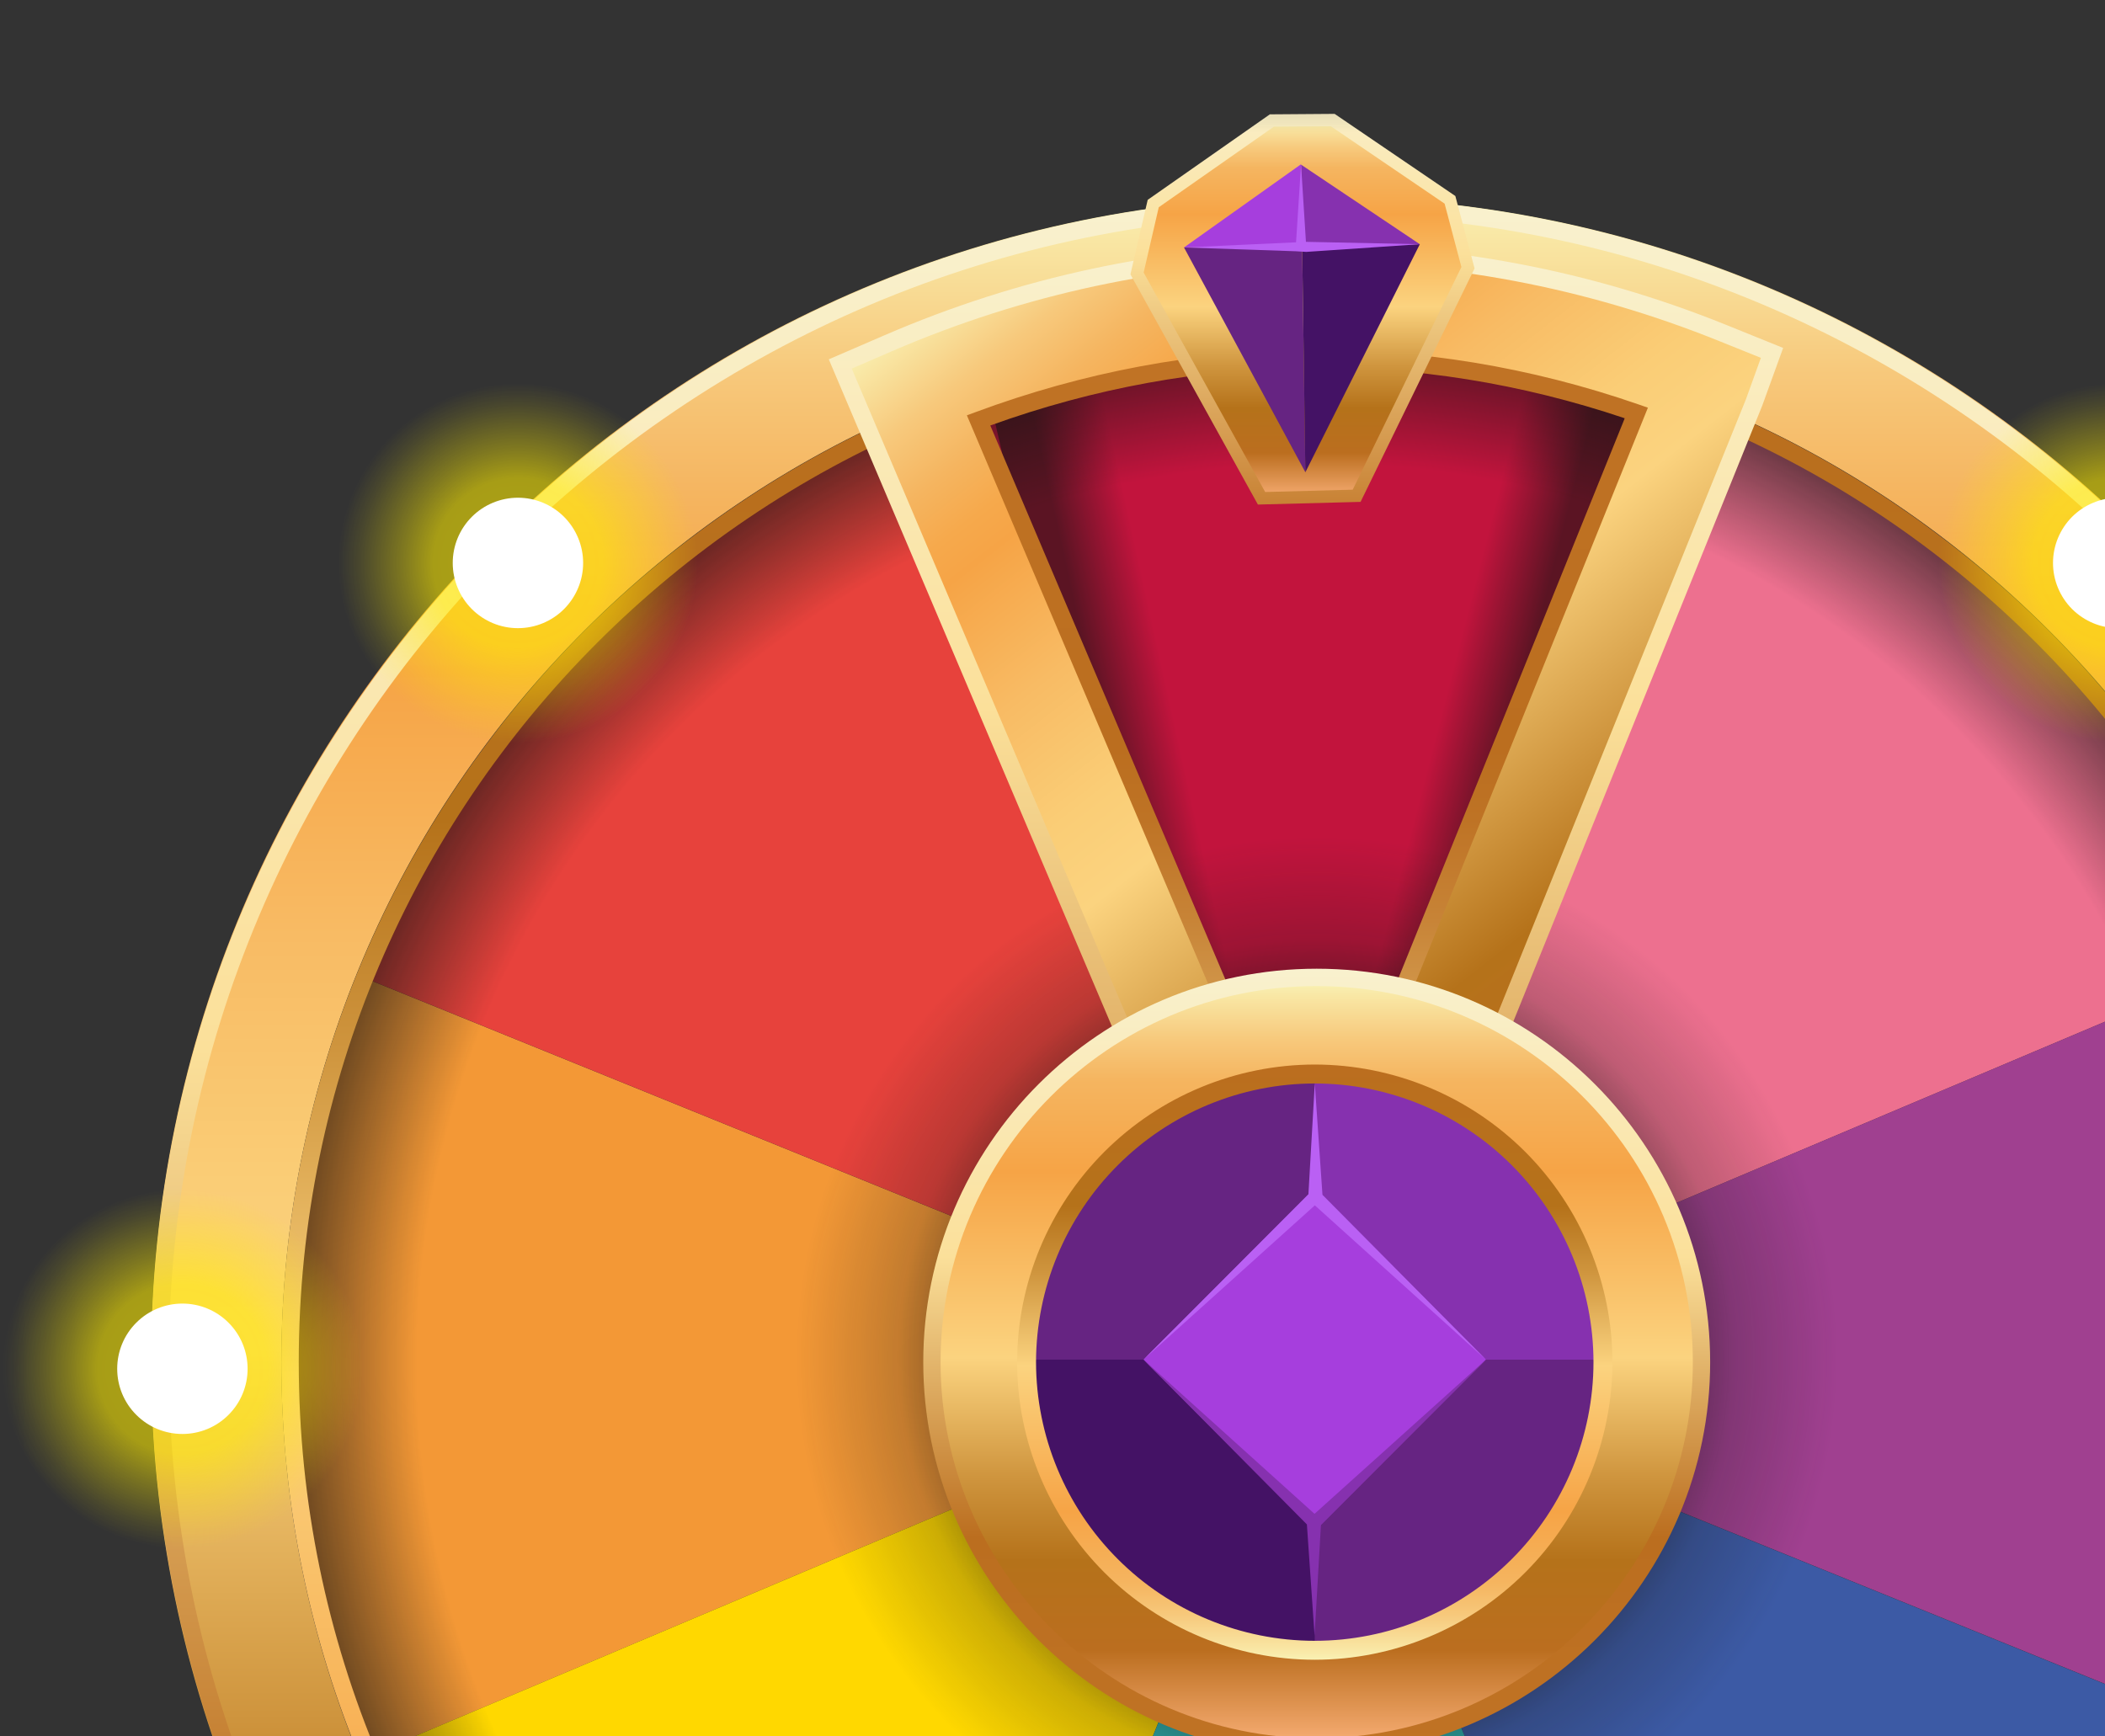<svg width="40" height="33" viewBox="0 0 40 33" fill="none" xmlns="http://www.w3.org/2000/svg">
<rect x="0" y="0" width="40" height="33" fill="#333333" stroke="none"/>
<g clip-path="url(#clip0_2828_36)">
<g clip-path="url(#clip1_2828_36)">
<g clip-path="url(#clip2_2828_36)">
<mask id="mask0_2828_36" style="mask-type:luminance" maskUnits="userSpaceOnUse" x="0" y="1" width="51" height="51">
<path d="M0.046 1.261H50.046V51.261H0.046V1.261Z" fill="white"/>
</mask>
<g mask="url(#mask0_2828_36)">
<path d="M24.81 25.841L7.07 18.644C5.164 23.352 5.191 28.621 7.145 33.309L24.809 25.841H24.81Z" fill="#F39836"/>
<path d="M17.321 8.13C12.663 10.141 8.985 13.906 7.083 18.609L7.07 18.643L24.81 25.84L17.321 8.13Z" fill="#E7423C"/>
<path d="M32.098 7.874C29.739 6.943 27.22 6.487 24.685 6.53C22.149 6.574 19.647 7.118 17.322 8.13L24.81 25.84L32.098 7.874Z" fill="#C2143D"/>
<path d="M7.145 33.308C9.097 38.024 12.837 41.775 17.548 43.739L24.809 25.841L7.145 33.308Z" fill="#FFD800"/>
<path d="M32.098 7.874L24.81 25.84L42.798 18.234C40.792 13.554 37.017 9.857 32.296 7.949C32.23 7.922 32.163 7.9 32.098 7.874Z" fill="#ED708F"/>
<path d="M42.943 33.197L42.957 33.163C43.923 30.789 44.407 28.246 44.379 25.683C44.351 23.119 43.813 20.587 42.796 18.234L24.809 25.84L42.943 33.196V33.197Z" fill="#A04090"/>
<path d="M24.81 25.842L17.549 43.739C17.615 43.767 17.678 43.797 17.744 43.824C22.444 45.737 27.707 45.721 32.395 43.781L24.81 25.842Z" fill="#2CB4B3"/>
<path d="M24.81 25.842L32.395 43.781C34.768 42.807 36.923 41.369 38.735 39.552C40.546 37.735 41.976 35.575 42.943 33.199L24.809 25.842L24.81 25.842Z" fill="#3C5AA5"/>
<path d="M25.02 3.739C12.788 3.739 2.871 13.655 2.871 25.888C2.871 38.121 12.787 48.037 25.02 48.037C37.253 48.037 47.169 38.121 47.169 25.888C47.169 13.656 37.252 3.739 25.02 3.739ZM25.02 45.561C14.155 45.561 5.347 36.753 5.347 25.888C5.347 15.023 14.155 6.215 25.02 6.215C35.886 6.215 44.694 15.023 44.694 25.888C44.694 36.754 35.886 45.561 25.02 45.561Z" fill="url(#paint0_linear_2828_36)"/>
<path style="mix-blend-mode:multiply" d="M18.725 7.233L21.935 21.142L25.108 21.203L21.921 7.112L18.725 7.233Z" fill="url(#paint1_linear_2828_36)"/>
<path style="mix-blend-mode:multiply" d="M27.621 21.086L30.933 7.7L28.129 6.214L24.645 20.076L27.621 21.086Z" fill="url(#paint2_linear_2828_36)"/>
<path style="mix-blend-mode:multiply" d="M25.02 45.245C35.711 45.245 44.377 36.579 44.377 25.888C44.377 15.198 35.711 6.531 25.02 6.531C14.33 6.531 5.663 15.198 5.663 25.888C5.663 36.579 14.33 45.245 25.02 45.245Z" fill="url(#paint3_radial_2828_36)"/>
<path style="mix-blend-mode:multiply" d="M25.02 35.726C30.503 35.726 34.947 31.283 34.947 25.8C34.947 20.317 30.503 15.873 25.02 15.873C19.538 15.873 15.094 20.317 15.094 25.8C15.094 31.282 19.538 35.726 25.02 35.726Z" fill="url(#paint4_radial_2828_36)"/>
<path d="M25.02 48.03C12.811 48.03 2.877 38.097 2.877 25.887C2.877 13.677 12.811 3.744 25.02 3.744C37.23 3.744 47.162 13.677 47.162 25.887C47.162 38.097 37.23 48.03 25.02 48.03ZM25.02 4.074C12.993 4.074 3.207 13.859 3.207 25.886C3.207 37.914 12.993 47.7 25.02 47.7C37.048 47.7 46.834 37.914 46.834 25.887C46.834 13.858 37.048 4.073 25.02 4.073L25.02 4.074Z" fill="url(#paint5_linear_2828_36)"/>
<path d="M25.02 45.56C14.172 45.56 5.346 36.735 5.346 25.886C5.346 15.037 14.172 6.214 25.02 6.214C35.869 6.214 44.694 15.038 44.694 25.886C44.694 36.734 35.869 45.559 25.02 45.559V45.56ZM25.02 6.542C14.354 6.542 5.677 15.221 5.677 25.887C5.677 36.553 14.354 45.231 25.02 45.231C35.686 45.231 44.364 36.552 44.364 25.887C44.364 15.221 35.686 6.542 25.02 6.542Z" fill="url(#paint6_linear_2828_36)"/>
<path d="M33.332 7.649L25.013 28.233L15.967 6.916L16.879 6.524C21.972 4.323 27.606 4.256 32.745 6.332L33.674 6.707L33.332 7.649ZM24.968 23.006L31.095 7.847C27.039 6.434 22.617 6.484 18.595 7.99L24.968 23.006Z" fill="url(#paint7_linear_2828_36)"/>
<path d="M33.487 7.708L25.017 28.668L15.749 6.829L16.813 6.369C21.947 4.151 27.628 4.083 32.808 6.177L33.884 6.612L33.487 7.708V7.708ZM25.009 27.797L33.176 7.59L33.461 6.801L32.682 6.487C27.584 4.427 21.994 4.494 16.945 6.676L16.185 7.005L25.009 27.798V27.797Z" fill="url(#paint8_linear_2828_36)"/>
<path d="M31.314 7.748L24.971 23.442L18.373 7.893L18.536 7.833C22.652 6.304 27.013 6.254 31.148 7.69L31.314 7.748ZM24.964 22.571L30.874 7.949C26.917 6.616 22.756 6.664 18.818 8.086L24.964 22.571Z" fill="url(#paint9_linear_2828_36)"/>
<path d="M9.842 14.118C10.749 14.118 11.619 13.758 12.261 13.116C12.902 12.475 13.262 11.605 13.262 10.698C13.262 9.791 12.902 8.921 12.261 8.279C11.619 7.638 10.749 7.277 9.842 7.277C8.935 7.277 8.065 7.638 7.423 8.279C6.782 8.921 6.421 9.791 6.421 10.698C6.421 11.605 6.782 12.475 7.423 13.116C8.065 13.758 8.935 14.118 9.842 14.118Z" fill="url(#paint10_radial_2828_36)"/>
<path d="M9.842 11.938C10.171 11.938 10.486 11.807 10.718 11.575C10.95 11.342 11.081 11.027 11.081 10.699C11.081 10.37 10.95 10.055 10.718 9.822C10.486 9.59 10.171 9.459 9.842 9.459C9.513 9.459 9.198 9.59 8.966 9.822C8.733 10.055 8.603 10.37 8.603 10.699C8.603 11.027 8.733 11.342 8.966 11.575C9.198 11.807 9.513 11.938 9.842 11.938Z" fill="white"/>
<path d="M3.467 29.433C4.374 29.433 5.244 29.073 5.885 28.432C6.527 27.79 6.887 26.92 6.887 26.013C6.887 25.106 6.527 24.236 5.885 23.594C5.244 22.953 4.374 22.592 3.467 22.592C2.56 22.592 1.69 22.953 1.048 23.594C0.407 24.236 0.046 25.106 0.046 26.013C0.046 26.92 0.407 27.79 1.048 28.432C1.69 29.073 2.56 29.433 3.467 29.433Z" fill="url(#paint11_radial_2828_36)"/>
<path d="M3.466 27.252C3.795 27.252 4.11 27.122 4.342 26.889C4.575 26.657 4.705 26.342 4.705 26.013C4.705 25.684 4.575 25.369 4.342 25.137C4.11 24.904 3.795 24.774 3.466 24.774C3.137 24.774 2.822 24.904 2.59 25.137C2.357 25.369 2.227 25.684 2.227 26.013C2.227 26.342 2.357 26.657 2.59 26.889C2.822 27.122 3.137 27.252 3.466 27.252Z" fill="white"/>
<path d="M40.252 14.118C41.159 14.118 42.029 13.758 42.67 13.116C43.312 12.475 43.672 11.605 43.672 10.698C43.672 9.791 43.312 8.921 42.67 8.279C42.029 7.638 41.159 7.277 40.252 7.277C39.344 7.277 38.474 7.638 37.833 8.279C37.191 8.921 36.831 9.791 36.831 10.698C36.831 11.605 37.191 12.475 37.833 13.116C38.474 13.758 39.344 14.118 40.252 14.118Z" fill="url(#paint12_radial_2828_36)"/>
<path d="M40.252 11.938C40.58 11.938 40.895 11.807 41.128 11.575C41.36 11.342 41.491 11.027 41.491 10.699C41.491 10.37 41.36 10.055 41.128 9.822C40.895 9.59 40.58 9.459 40.252 9.459C39.923 9.459 39.608 9.59 39.375 9.822C39.143 10.055 39.012 10.37 39.012 10.699C39.012 11.027 39.143 11.342 39.375 11.575C39.608 11.807 39.923 11.938 40.252 11.938Z" fill="white"/>
<path d="M25.02 33.093C25.966 33.093 26.903 32.907 27.777 32.545C28.651 32.183 29.446 31.652 30.115 30.983C30.784 30.314 31.315 29.519 31.677 28.645C32.039 27.77 32.226 26.833 32.226 25.887C32.226 24.941 32.039 24.004 31.677 23.129C31.315 22.255 30.784 21.461 30.115 20.791C29.446 20.122 28.651 19.591 27.777 19.229C26.903 18.867 25.966 18.681 25.02 18.681C23.108 18.681 21.275 19.44 19.924 20.791C18.573 22.143 17.813 23.976 17.813 25.887C17.813 27.798 18.573 29.631 19.924 30.983C21.275 32.334 23.108 33.093 25.02 33.093Z" fill="url(#paint13_linear_2828_36)"/>
<path d="M24.982 31.5C26.471 31.5 27.898 30.908 28.951 29.856C30.003 28.803 30.595 27.376 30.595 25.887C30.595 24.398 30.003 22.971 28.951 21.918C27.898 20.866 26.471 20.274 24.982 20.274C23.494 20.274 22.066 20.866 21.013 21.918C19.961 22.971 19.369 24.398 19.369 25.887C19.369 27.376 19.961 28.803 21.013 29.856C22.066 30.908 23.494 31.5 24.982 31.5Z" fill="#662482"/>
<path d="M25.02 33.364C20.897 33.364 17.544 30.01 17.544 25.887C17.544 21.764 20.897 18.41 25.02 18.41C29.144 18.41 32.497 21.764 32.497 25.887C32.497 30.01 29.144 33.364 25.02 33.364ZM25.02 18.74C21.079 18.74 17.873 21.946 17.873 25.887C17.873 29.828 21.079 33.034 25.02 33.034C28.961 33.034 32.168 29.828 32.168 25.887C32.168 21.946 28.962 18.74 25.02 18.74Z" fill="url(#paint14_linear_2828_36)"/>
<path d="M24.984 20.274H24.982C23.502 20.275 22.083 20.859 21.032 21.901C19.981 22.943 19.384 24.357 19.371 25.837H24.984V20.274ZM24.984 25.839V31.5C26.472 31.5 27.899 30.908 28.951 29.856C30.003 28.803 30.595 27.376 30.595 25.888C30.595 25.871 30.592 25.855 30.592 25.839H24.984Z" fill="#662482"/>
<path d="M30.593 25.84C30.58 24.36 29.984 22.945 28.933 21.904C27.883 20.862 26.463 20.277 24.984 20.276V25.839L30.593 25.84Z" fill="#8631AF"/>
<path d="M19.371 25.839C19.371 25.857 19.369 25.871 19.369 25.888C19.369 27.377 19.96 28.804 21.012 29.857C22.065 30.909 23.493 31.5 24.981 31.5H24.983V25.84L19.371 25.839Z" fill="#441265"/>
<path d="M28.236 25.838L24.983 22.585L21.73 25.838L24.983 29.091L28.236 25.838Z" fill="#A63EDD"/>
<path d="M24.984 31.543C23.484 31.542 22.046 30.945 20.986 29.885C19.926 28.824 19.329 27.387 19.328 25.887C19.329 24.387 19.926 22.95 20.986 21.889C22.046 20.829 23.484 20.233 24.984 20.231C26.483 20.233 27.921 20.829 28.982 21.889C30.042 22.95 30.638 24.387 30.64 25.887C30.638 27.387 30.042 28.824 28.982 29.885C27.921 30.945 26.483 31.542 24.984 31.543ZM24.984 20.591C23.58 20.592 22.233 21.151 21.241 22.144C20.247 23.137 19.689 24.483 19.687 25.887C19.689 27.291 20.247 28.637 21.241 29.63C22.233 30.623 23.58 31.182 24.984 31.183C26.388 31.182 27.734 30.623 28.727 29.63C29.72 28.637 30.279 27.291 30.28 25.887C30.279 24.483 29.72 23.137 28.727 22.144C27.734 21.151 26.388 20.592 24.984 20.591Z" fill="url(#paint15_linear_2828_36)"/>
<path d="M24.984 20.592L24.863 22.696L21.729 25.839L24.985 22.907L28.236 25.839L25.13 22.707L24.984 20.592Z" fill="#BA60F4"/>
<path d="M24.98 31.086L25.101 28.982L28.236 25.839L24.979 28.77L21.729 25.839L24.834 28.971L24.98 31.086Z" fill="#8631AF"/>
<path d="M21.606 5.198L23.972 9.47L25.78 9.424L27.896 5.089L27.553 3.799L25.326 2.283L24.168 2.291L21.913 3.869L21.606 5.198Z" fill="url(#paint16_linear_2828_36)"/>
<path d="M24.723 3.129L24.718 3.125L22.498 4.703L24.744 4.672L24.723 3.129Z" fill="#A63EDD"/>
<path d="M22.499 4.703L24.805 8.975L24.744 4.672L22.499 4.703Z" fill="#662482"/>
<path d="M24.805 8.975L26.98 4.641L24.744 4.672L24.805 8.975Z" fill="#441265"/>
<path d="M24.723 3.129L24.744 4.672L26.98 4.641L24.723 3.129Z" fill="#8631AF"/>
<path d="M28.021 5.1L25.854 9.538L23.903 9.589L21.481 5.214L21.809 3.798L24.13 2.173L25.361 2.164L27.655 3.725L28.02 5.1H28.021ZM25.705 9.306L27.77 5.075L27.451 3.87L25.29 2.4L24.206 2.408L22.019 3.939L21.732 5.18L24.041 9.35L25.705 9.306Z" fill="url(#paint17_linear_2828_36)"/>
<path d="M24.621 4.775L22.499 4.703L24.628 4.605L24.723 3.129L24.816 4.596L26.98 4.641L24.823 4.787L24.621 4.775Z" fill="#BA60F4"/>
</g>
</g>
</g>
</g>
<defs>
<linearGradient id="paint0_linear_2828_36" x1="25.02" y1="48.036" x2="25.02" y2="3.739" gradientUnits="userSpaceOnUse">
<stop stop-color="#F6AC72"/>
<stop offset="0.026" stop-color="#EA9C5A"/>
<stop offset="0.072" stop-color="#D08339"/>
<stop offset="0.111" stop-color="#C07325"/>
<stop offset="0.137" stop-color="#BB6E1F"/>
<stop offset="0.26" stop-color="#B5721A"/>
<stop offset="0.349" stop-color="#CF953E"/>
<stop offset="0.506" stop-color="#FBD37F"/>
<stop offset="0.577" stop-color="#FACD76"/>
<stop offset="0.683" stop-color="#F8BB64"/>
<stop offset="0.796" stop-color="#F6A446"/>
<stop offset="0.828" stop-color="#F6A94C"/>
<stop offset="0.873" stop-color="#F5B560"/>
<stop offset="0.926" stop-color="#F7C97C"/>
<stop offset="0.985" stop-color="#F9E8A6"/>
<stop offset="1" stop-color="#F9F1B3"/>
</linearGradient>
<linearGradient id="paint1_linear_2828_36" x1="29.151" y1="12.625" x2="19.866" y2="14.669" gradientUnits="userSpaceOnUse">
<stop offset="0.727" stop-color="#161412" stop-opacity="0"/>
<stop offset="0.872" stop-color="#161412" stop-opacity="0.6"/>
</linearGradient>
<linearGradient id="paint2_linear_2828_36" x1="20.738" y1="11.815" x2="29.904" y2="14.174" gradientUnits="userSpaceOnUse">
<stop offset="0.727" stop-color="#161412" stop-opacity="0"/>
<stop offset="0.872" stop-color="#161412" stop-opacity="0.6"/>
</linearGradient>
<radialGradient id="paint3_radial_2828_36" cx="0" cy="0" r="1" gradientUnits="userSpaceOnUse" gradientTransform="translate(25.02 25.888) scale(19.357)">
<stop offset="0.881" stop-color="#161412" stop-opacity="0"/>
<stop offset="1" stop-color="#161412" stop-opacity="0.6"/>
</radialGradient>
<radialGradient id="paint4_radial_2828_36" cx="0" cy="0" r="1" gradientUnits="userSpaceOnUse" gradientTransform="translate(25.02 25.8) scale(9.927)">
<stop offset="0.651" stop-color="#161412" stop-opacity="0.6"/>
<stop offset="0.803" stop-color="#161412" stop-opacity="0.217"/>
<stop offset="1" stop-color="#161412" stop-opacity="0"/>
</radialGradient>
<linearGradient id="paint5_linear_2828_36" x1="25.02" y1="48.03" x2="25.02" y2="3.744" gradientUnits="userSpaceOnUse">
<stop stop-color="#C07325"/>
<stop offset="0.277" stop-color="#BB6E1F"/>
<stop offset="0.634" stop-color="#FBE09A"/>
<stop offset="1" stop-color="#F9F1CE"/>
</linearGradient>
<linearGradient id="paint6_linear_2828_36" x1="25.02" y1="6.214" x2="25.02" y2="45.56" gradientUnits="userSpaceOnUse">
<stop stop-color="#BB6E1F"/>
<stop offset="0.238" stop-color="#B5721A"/>
<stop offset="0.349" stop-color="#CF953E"/>
<stop offset="0.506" stop-color="#FBD37F"/>
<stop offset="0.751" stop-color="#F6A446"/>
<stop offset="0.873" stop-color="#F5B560"/>
<stop offset="0.926" stop-color="#F7C97C"/>
<stop offset="0.985" stop-color="#F9E8A6"/>
<stop offset="1" stop-color="#F9F1B3"/>
</linearGradient>
<linearGradient id="paint7_linear_2828_36" x1="32.919" y1="22.058" x2="19.151" y2="4.43" gradientUnits="userSpaceOnUse">
<stop stop-color="#F6AC72"/>
<stop offset="0.072" stop-color="#D08339"/>
<stop offset="0.111" stop-color="#C07325"/>
<stop offset="0.137" stop-color="#BB6E1F"/>
<stop offset="0.26" stop-color="#B5721A"/>
<stop offset="0.349" stop-color="#CF953E"/>
<stop offset="0.506" stop-color="#FBD37F"/>
<stop offset="0.577" stop-color="#FACD76"/>
<stop offset="0.683" stop-color="#F8BB64"/>
<stop offset="0.796" stop-color="#F6A446"/>
<stop offset="0.828" stop-color="#F6A94C"/>
<stop offset="0.873" stop-color="#F5B560"/>
<stop offset="0.926" stop-color="#F7C97C"/>
<stop offset="0.985" stop-color="#F9E8A6"/>
<stop offset="1" stop-color="#F9F1B3"/>
</linearGradient>
<linearGradient id="paint8_linear_2828_36" x1="24.813" y1="28.672" x2="24.812" y2="4.658" gradientUnits="userSpaceOnUse">
<stop stop-color="#C07325"/>
<stop offset="0.634" stop-color="#FBE09A"/>
<stop offset="1" stop-color="#F9F1CE"/>
</linearGradient>
<linearGradient id="paint9_linear_2828_36" x1="24.839" y1="6.652" x2="24.84" y2="23.446" gradientUnits="userSpaceOnUse">
<stop stop-color="#C07325"/>
<stop offset="0.45" stop-color="#BB6E1F"/>
<stop offset="0.531" stop-color="#BE7325"/>
<stop offset="0.641" stop-color="#C78336"/>
<stop offset="0.767" stop-color="#D59E52"/>
<stop offset="0.904" stop-color="#EAC27A"/>
<stop offset="1" stop-color="#FBE09A"/>
</linearGradient>
<radialGradient id="paint10_radial_2828_36" cx="0" cy="0" r="1" gradientUnits="userSpaceOnUse" gradientTransform="translate(9.842 10.699) scale(3.421)">
<stop stop-color="#FFED00" stop-opacity="0.6"/>
<stop offset="0.472" stop-color="#FFED00" stop-opacity="0.569"/>
<stop offset="0.64" stop-color="#FFED00" stop-opacity="0.372"/>
<stop offset="0.885" stop-color="#FFED00" stop-opacity="0.105"/>
<stop offset="1" stop-color="#FFED00" stop-opacity="0"/>
</radialGradient>
<radialGradient id="paint11_radial_2828_36" cx="0" cy="0" r="1" gradientUnits="userSpaceOnUse" gradientTransform="translate(3.467 26.013) scale(3.421)">
<stop stop-color="#FFED00" stop-opacity="0.6"/>
<stop offset="0.472" stop-color="#FFED00" stop-opacity="0.569"/>
<stop offset="0.64" stop-color="#FFED00" stop-opacity="0.372"/>
<stop offset="0.885" stop-color="#FFED00" stop-opacity="0.105"/>
<stop offset="1" stop-color="#FFED00" stop-opacity="0"/>
</radialGradient>
<radialGradient id="paint12_radial_2828_36" cx="0" cy="0" r="1" gradientUnits="userSpaceOnUse" gradientTransform="translate(40.252 10.699) scale(3.421)">
<stop stop-color="#FFED00" stop-opacity="0.6"/>
<stop offset="0.472" stop-color="#FFED00" stop-opacity="0.569"/>
<stop offset="0.64" stop-color="#FFED00" stop-opacity="0.372"/>
<stop offset="0.885" stop-color="#FFED00" stop-opacity="0.105"/>
<stop offset="1" stop-color="#FFED00" stop-opacity="0"/>
</radialGradient>
<linearGradient id="paint13_linear_2828_36" x1="25.02" y1="33.093" x2="25.02" y2="18.681" gradientUnits="userSpaceOnUse">
<stop stop-color="#F6AC72"/>
<stop offset="0.12" stop-color="#BB6E1F"/>
<stop offset="0.238" stop-color="#B5721A"/>
<stop offset="0.349" stop-color="#CF953E"/>
<stop offset="0.506" stop-color="#FBD37F"/>
<stop offset="0.751" stop-color="#F6A446"/>
<stop offset="0.873" stop-color="#F5B560"/>
<stop offset="0.926" stop-color="#F7C97C"/>
<stop offset="0.985" stop-color="#F9E8A6"/>
<stop offset="1" stop-color="#F9F1B3"/>
</linearGradient>
<linearGradient id="paint14_linear_2828_36" x1="25.02" y1="33.364" x2="25.02" y2="18.41" gradientUnits="userSpaceOnUse">
<stop stop-color="#C07325"/>
<stop offset="0.277" stop-color="#BB6E1F"/>
<stop offset="0.634" stop-color="#FBE09A"/>
<stop offset="1" stop-color="#F9F1CE"/>
</linearGradient>
<linearGradient id="paint15_linear_2828_36" x1="24.984" y1="20.231" x2="24.984" y2="31.543" gradientUnits="userSpaceOnUse">
<stop stop-color="#BB6E1F"/>
<stop offset="0.238" stop-color="#B5721A"/>
<stop offset="0.349" stop-color="#CF953E"/>
<stop offset="0.506" stop-color="#FBD37F"/>
<stop offset="0.751" stop-color="#F6A446"/>
<stop offset="0.873" stop-color="#F5B560"/>
<stop offset="0.926" stop-color="#F7C97C"/>
<stop offset="0.985" stop-color="#F9E8A6"/>
<stop offset="1" stop-color="#F9F1B3"/>
</linearGradient>
<linearGradient id="paint16_linear_2828_36" x1="24.753" y1="9.468" x2="24.753" y2="2.282" gradientUnits="userSpaceOnUse">
<stop stop-color="#F6AC72"/>
<stop offset="0.12" stop-color="#BB6E1F"/>
<stop offset="0.238" stop-color="#B5721A"/>
<stop offset="0.349" stop-color="#CF953E"/>
<stop offset="0.506" stop-color="#FBD37F"/>
<stop offset="0.751" stop-color="#F6A446"/>
<stop offset="0.873" stop-color="#F5B560"/>
<stop offset="0.926" stop-color="#F7C97C"/>
<stop offset="0.985" stop-color="#F9E8A6"/>
<stop offset="1" stop-color="#F9F1B3"/>
</linearGradient>
<linearGradient id="paint17_linear_2828_36" x1="24.753" y1="10.331" x2="24.753" y2="1.641" gradientUnits="userSpaceOnUse">
<stop stop-color="#C07325"/>
<stop offset="0.634" stop-color="#FBE09A"/>
<stop offset="1" stop-color="#F9F1CE"/>
</linearGradient>
<clipPath id="clip0_2828_36">
<rect width="50" height="50" fill="white" transform="translate(0.046 0.815)"/>
</clipPath>
<clipPath id="clip1_2828_36">
<rect width="50" height="50" fill="white" transform="translate(0.046 0.815)"/>
</clipPath>
<clipPath id="clip2_2828_36">
<rect width="50" height="49.107" fill="white" transform="translate(0.046 1.261)"/>
</clipPath>
</defs>
</svg>
